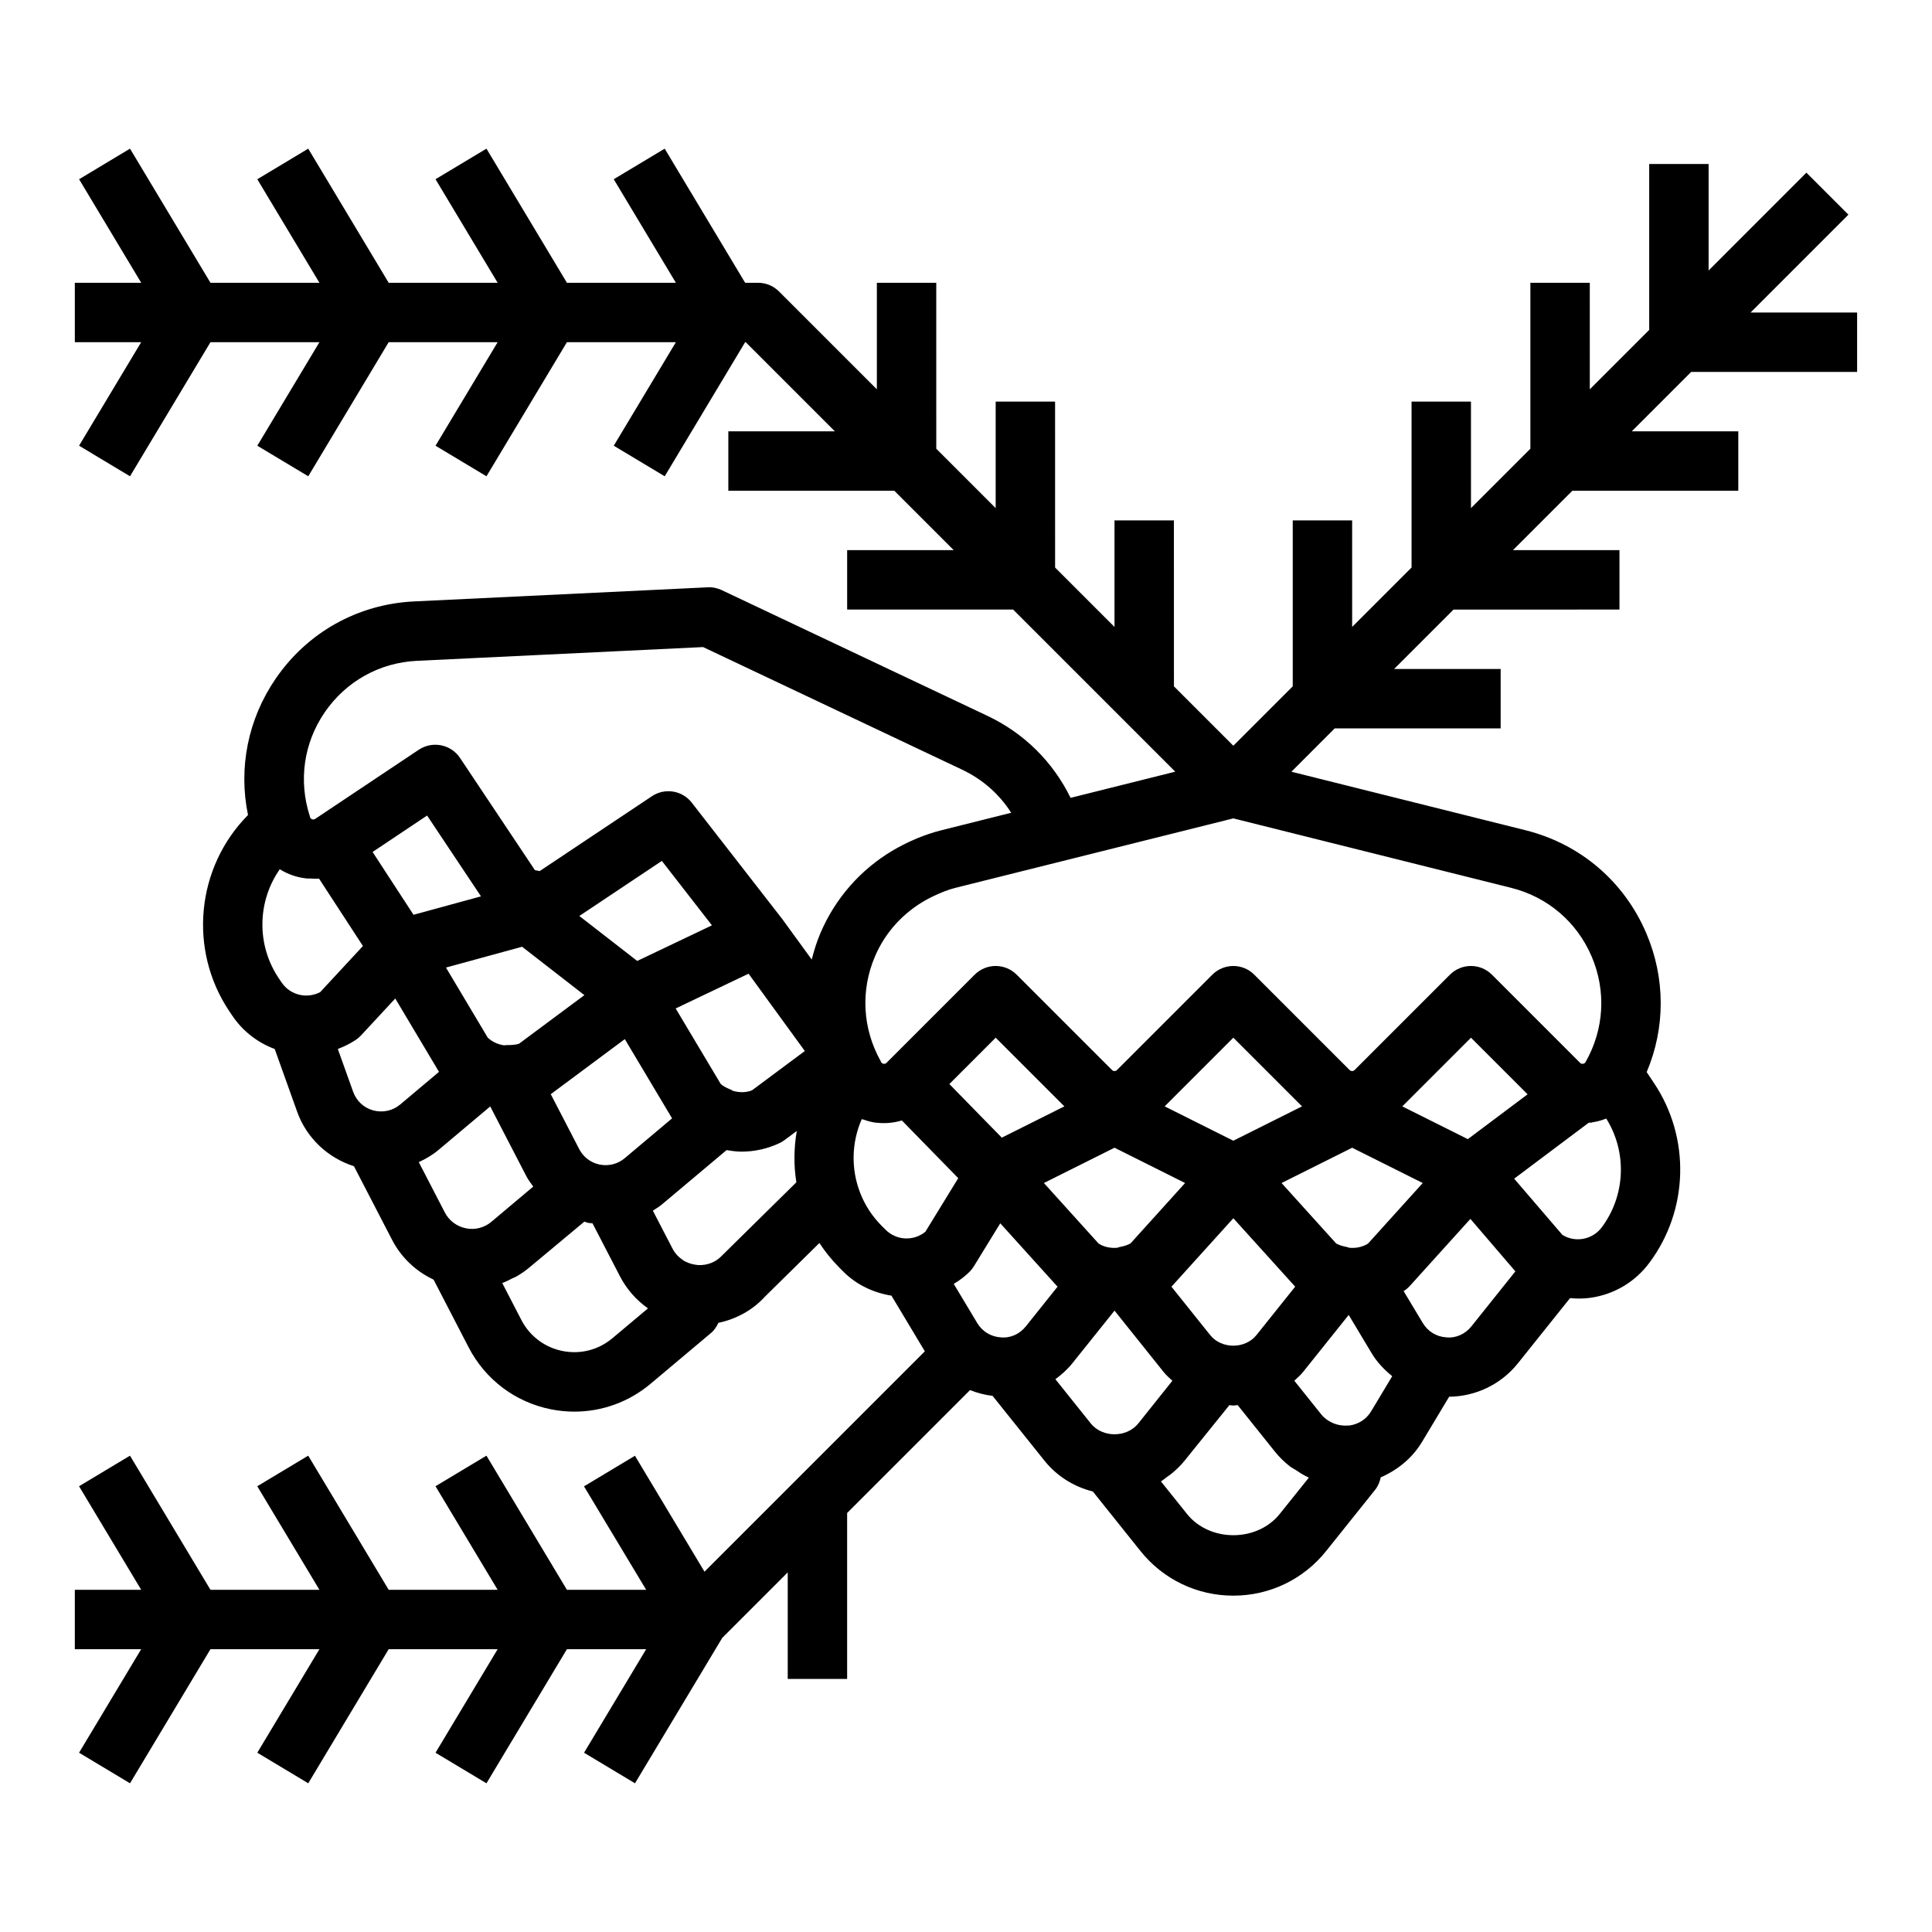 <?xml version="1.0" encoding="UTF-8"?>
<!-- The Best Svg Icon site in the world: iconSvg.co, Visit us! https://iconsvg.co -->
<svg fill="#000000" width="800px" height="800px" version="1.1" viewBox="144 144 512 512" xmlns="http://www.w3.org/2000/svg">
 <path d="m633.85 200.89-11.133-11.133-25.918 25.926v-28.23h-15.742v43.973l-15.742 15.742-0.004-28.227h-15.742v43.973l-15.742 15.742-0.004-28.227h-15.742v43.973l-15.742 15.742-0.004-28.227h-15.742v43.973l-15.742 15.742-15.742-15.742-0.008-43.973h-15.742v28.23l-15.742-15.742-0.004-43.977h-15.742v28.23l-15.742-15.742-0.004-43.977h-15.742v28.23l-25.922-25.922c-1.473-1.48-3.473-2.309-5.566-2.309h-3.418l-21.324-35.543-13.5 8.102 16.469 27.441h-28.875l-21.324-35.543-13.5 8.102 16.465 27.441h-28.875l-21.324-35.543-13.492 8.109 16.461 27.434h-28.875l-21.324-35.543-13.492 8.109 16.461 27.434h-17.59v15.742h17.586l-16.461 27.434 13.5 8.102 21.32-35.531h28.875l-16.461 27.434 13.5 8.102 21.316-35.535h28.875l-16.461 27.434 13.5 8.102 21.32-35.535h28.875l-16.461 27.434 13.5 8.102 21.316-35.535h0.156l23.617 23.617-28.227-0.004v15.742h43.973l15.742 15.742-28.227 0.004v15.742h43.973l42.973 42.973-27.734 6.934c-4.652-9.5-12.258-17.105-22.059-21.742l-70.383-33.305c-1.164-0.543-2.473-0.836-3.746-0.746l-77.785 3.738c-14.91 0.715-28.285 8.188-36.707 20.5-7.336 10.73-9.887 23.625-7.312 36.109-13.73 13.871-15.855 35.66-5.008 51.914l0.789 1.172c2.769 4.156 6.715 7.203 11.297 8.918l5.953 16.633c2.473 6.934 8.086 12.203 15.051 14.438l10.094 19.492c2.441 4.715 6.32 8.359 11.004 10.555l9.297 17.965c4.434 8.543 12.375 14.523 21.812 16.406 2.07 0.41 4.148 0.613 6.211 0.613 7.336 0 14.461-2.566 20.199-7.391l15.988-13.438c0.875-0.73 1.488-1.684 1.969-2.699 4.785-1 9.164-3.434 12.359-6.965l14.414-14.199c1.551 2.379 3.344 4.59 5.383 6.629l1.008 1.008c3.481 3.481 7.981 5.559 12.699 6.32l8.848 14.754-58.395 58.395-18.43-30.715-13.5 8.102 16.477 27.414h-21.004l-21.324-35.543-13.5 8.102 16.465 27.441h-28.875l-21.324-35.543-13.5 8.102 16.469 27.441h-28.875l-21.324-35.543-13.5 8.102 16.469 27.441h-17.59v15.742h17.586l-16.461 27.434 13.5 8.102 21.32-35.535h28.875l-16.461 27.434 13.5 8.102 21.316-35.535h28.875l-16.461 27.434 13.5 8.102 21.32-35.535h21.004l-16.461 27.434 13.5 8.102 23.121-38.535 17.355-17.355v28.227h15.742v-43.973l32.566-32.566c1.906 0.754 3.898 1.281 5.977 1.527l13.723 17.145c3.312 4.141 7.832 6.949 12.848 8.195l12.633 15.793c6.016 7.512 14.973 11.816 24.594 11.816s18.578-4.305 24.594-11.816l13.043-16.305c0.754-0.945 1.172-2.07 1.434-3.234 4.481-1.953 8.383-5.117 10.957-9.414l7.172-11.949c7.047-0.07 13.746-3.273 18.199-8.832l13.832-17.293c1.785 0.156 3.598 0.164 5.422-0.094 6.242-0.887 11.77-4.152 15.555-9.207 10.469-13.965 10.996-33.109 1.324-47.633l-1.984-2.969c4.969-11.746 4.992-24.875-0.109-36.816-5.848-13.715-17.516-23.664-31.984-27.277l-62.055-15.516 11.477-11.484h43.973v-15.742h-28.23l15.742-15.742 43.977-0.004v-15.742h-28.23l15.742-15.742 43.977-0.004v-15.742h-28.23l15.742-15.742 43.977-0.004v-15.742h-28.23zm-410.23 206.79c-2.07-0.418-3.84-1.598-5.016-3.352l-0.789-1.172c-5.894-8.84-5.606-20.324 0.332-28.797 1.07 0.668 2.219 1.219 3.449 1.637 1.203 0.418 2.426 0.668 3.652 0.805 0.348 0.039 0.684 0 1.031 0.016 0.754 0.039 1.512 0.102 2.273 0.031l11.629 17.855-11.32 12.211c-1.605 0.848-3.453 1.113-5.242 0.766zm26.441 29.02c-2 1.676-4.613 2.234-7.125 1.574-2.519-0.684-4.465-2.488-5.352-4.953l-4.055-11.328c1.637-0.629 3.234-1.395 4.731-2.394 0.512-0.348 0.992-0.746 1.41-1.195l9.078-9.793 11.445 19.199c0.047 0.078 0.117 0.148 0.164 0.227zm48.809-28.977-5.629 4.18-11.699 8.699c-0.789 0.262-1.762 0.348-2.992 0.355-0.348-0.031-0.652 0.047-0.984 0.062-1.582-0.234-3.102-0.898-4.305-2.031l-11.074-18.578 20.176-5.512zm-1.34-20.98 21.867-14.594 13.273 17.074-19.797 9.438zm-43.941-0.316-10.848-16.648 14.445-9.652 14.281 21.418zm13.879 83.082c-2.418-0.488-4.457-2.016-5.59-4.203l-6.894-13.328c1.844-0.859 3.621-1.883 5.219-3.227l13.715-11.531 9.598 18.539c0.504 0.977 1.18 1.82 1.801 2.699l-11.082 9.32c-1.883 1.59-4.356 2.234-6.766 1.73zm38.832 29.129c-3.684 3.094-8.461 4.336-13.211 3.394-4.715-0.938-8.691-3.93-10.91-8.203l-5.078-9.809c0.016-0.008 0.023-0.016 0.039-0.016 0.898-0.324 1.738-0.77 2.598-1.203 0.387-0.195 0.789-0.332 1.164-0.543 1.211-0.699 2.371-1.504 3.465-2.426l14.492-12.082c0.348 0.086 0.66 0.25 1.008 0.324 0.387 0.078 0.77 0.055 1.156 0.117l2.34 4.519 4.922 9.5c0.898 1.738 1.992 3.328 3.25 4.762 1.242 1.418 2.652 2.676 4.188 3.762zm3.254-47.699c-1.836 1.543-4.25 2.156-6.606 1.691-2.363-0.473-4.344-1.969-5.449-4.102l-7.543-14.562c0.078-0.055 0.156-0.109 0.227-0.164l19.398-14.422 12.383 20.758c0.047 0.086 0.094 0.164 0.148 0.234zm45.484 6.387-19.641 19.355c-1.676 1.852-4.062 2.715-6.488 2.574-0.039 0-0.07-0.031-0.109-0.031-0.66-0.055-1.812-0.242-3.023-0.828-0.047-0.023-0.094-0.055-0.148-0.078-0.496-0.25-0.992-0.605-1.473-1.016-0.148-0.133-0.301-0.25-0.441-0.395-0.535-0.527-1.039-1.141-1.457-1.945l-5.242-10.117c0.914-0.574 1.82-1.156 2.652-1.867l16.887-14.191c1.309 0.219 2.621 0.41 3.945 0.41 3.441 0 6.902-0.746 10.133-2.289 0.465-0.219 0.891-0.488 1.301-0.789l3.219-2.394c-0.77 4.492-0.832 9.074-0.113 13.602zm-11.77-24.367c-1.629 0.629-3.41 0.605-5.055 0.117-0.203-0.102-0.387-0.25-0.605-0.34-1.148-0.449-1.992-0.922-2.606-1.473l-8.973-15.035-2.969-4.977 19.316-9.211 14.91 20.492zm18.145-41.656c-0.977 2.281-1.691 4.629-2.297 6.984l-7.848-10.785c-0.055-0.07-0.109-0.148-0.164-0.211l-23.766-30.559c-2.504-3.258-7.133-4.023-10.578-1.723l-29.734 19.836c-0.016 0-1.258-0.242-1.266-0.242l-19.844-29.734c-1.156-1.738-2.961-2.945-5.016-3.352-2.031-0.402-4.164 0.008-5.91 1.164l-27.457 18.332c-0.25 0.164-0.52 0.188-0.812 0.109-0.387-0.133-0.496-0.387-0.543-0.52-0.031-0.125-0.062-0.227-0.086-0.34-3.023-9.352-1.613-19.348 3.953-27.48 5.621-8.203 14.539-13.188 24.465-13.656l75.816-3.644 68.613 32.473c5.449 2.574 9.91 6.519 13.035 11.438l-18.57 4.652c-2.188 0.543-4.281 1.281-6.336 2.109-0.277 0.109-0.543 0.242-0.82 0.363-2.031 0.867-3.977 1.859-5.84 2.984-0.008 0.008-0.016 0.008-0.023 0.008-8.355 5.016-15.012 12.512-18.973 21.793zm17.277 78.594-1.008-1.008c-2.519-2.519-4.449-5.473-5.738-8.785-2.465-6.359-2.266-13.391 0.426-19.516 0.164 0.062 0.355 0.07 0.52 0.133 1.023 0.355 2.078 0.652 3.18 0.805 0.07 0.008 0.133-0.008 0.203 0 2.305 0.277 4.582 0.047 6.731-0.59l14.941 15.289-8.707 14.199c-3.074 2.527-7.648 2.371-10.547-0.527zm142.35-12.383-14.5 16.051c-1.496 0.945-3.25 1.266-4.969 1.102-0.211-0.055-0.402-0.156-0.613-0.195-1.211-0.219-2.141-0.527-2.867-0.945l-14.469-16.012 18.715-9.352zm-5.418-20.309 18.203-18.203 15.004 15.004-15.84 11.879zm-28.387 47.781-10.25 12.809c-3 3.769-9.289 3.769-12.289 0l-10.25-12.809c0.062-0.062 0.133-0.133 0.188-0.203l16.215-17.934 16.199 17.926c0.055 0.078 0.125 0.148 0.188 0.211zm-16.387-38.684-18.199-9.102 18.199-18.199 18.199 18.199zm-12.785 11.211-14.469 16.012c-0.723 0.41-1.652 0.723-2.867 0.945-0.211 0.039-0.41 0.141-0.613 0.195-1.715 0.164-3.465-0.156-4.969-1.102l-14.5-16.051 18.715-9.352zm-48.578-12.02-13.895-14.211 12.281-12.281 18.199 18.199zm6.391 49.984c-1.637 2.047-4.055 3.195-6.684 2.938-2.606-0.172-4.871-1.559-6.219-3.801l-6.219-10.367c1.504-0.906 2.93-1.945 4.195-3.219 0.441-0.441 0.82-0.922 1.148-1.457l6.984-11.383 14.988 16.586c0.062 0.07 0.141 0.125 0.211 0.188zm29.789 25.742c-3.094 3.84-9.523 3.84-12.602 0l-9.375-11.715c1.637-1.203 3.172-2.566 4.473-4.188l11.199-13.988 13.043 16.305c0.684 0.859 1.512 1.543 2.289 2.281zm37.48 23.988c-6.016 7.519-18.57 7.519-24.586 0l-6.902-8.621c0.574-0.348 1.086-0.797 1.629-1.188 0.41-0.301 0.828-0.566 1.219-0.891 1.242-1.031 2.426-2.156 3.457-3.449l11.84-14.688c0.355 0.016 0.691 0.117 1.047 0.117 0.387 0 0.754-0.109 1.141-0.125l9.887 12.352c1.18 1.473 2.519 2.762 3.977 3.898 0.434 0.34 0.93 0.559 1.387 0.867 1.086 0.73 2.18 1.441 3.371 1.984 0.078 0.039 0.148 0.102 0.234 0.141zm24.234-27.215c-1.273 2.133-3.394 3.465-5.824 3.793-0.047 0.008-0.094-0.016-0.133-0.016-0.219 0.023-0.566 0.023-0.883 0.031-1.023-0.008-2.016-0.172-2.938-0.527-0.211-0.078-0.426-0.18-0.645-0.277-1.039-0.504-2.016-1.172-2.777-2.125l-7.172-8.965c0.781-0.738 1.605-1.434 2.289-2.281l12.121-15.152 6.141 10.234c1.418 2.363 3.312 4.297 5.391 6zm26.578-22.516c-1.637 2.047-4.07 3.195-6.684 2.938-2.606-0.172-4.871-1.559-6.219-3.801l-5.086-8.469c0.172-0.125 0.363-0.203 0.535-0.34 0.41-0.301 0.789-0.645 1.125-1.023l16.043-17.758 11.918 13.902zm35.723-55.031c5.566 8.902 5.102 20.395-1.211 28.828-2.465 3.281-7.008 4.102-10.422 1.984l-12.777-14.895 19.766-14.832c0.195-0.023 0.387 0.016 0.582-0.008 0.102-0.016 0.188-0.062 0.293-0.078 1.25-0.188 2.465-0.504 3.613-0.961 0.047-0.023 0.102-0.023 0.156-0.039zm-25.199-61.156c9.652 2.418 17.422 9.047 21.324 18.191 3.906 9.148 3.312 19.348-1.621 27.984-0.055 0.102-0.227 0.395-0.676 0.449-0.324 0.062-0.566-0.047-0.781-0.262l-23.348-23.348c-3.078-3.078-8.055-3.078-11.133 0l-25.27 25.27c-0.355 0.355-0.953 0.355-1.309 0l-25.27-25.27c-1.52-1.535-3.535-2.305-5.551-2.305s-4.031 0.77-5.566 2.305l-25.27 25.27c-0.355 0.355-0.953 0.355-1.309 0l-25.27-25.27c-3.078-3.078-8.055-3.078-11.133 0l-23.34 23.34c-0.211 0.211-0.41 0.301-0.789 0.27-0.426-0.055-0.59-0.332-0.652-0.434-0.055-0.109-0.094-0.195-0.141-0.301-4.793-8.574-5.367-18.648-1.504-27.703 2.762-6.481 7.543-11.594 13.477-14.949 0.707-0.402 1.426-0.754 2.141-1.094 1.828-0.852 3.691-1.637 5.699-2.141l73.656-18.41z"/>
</svg>